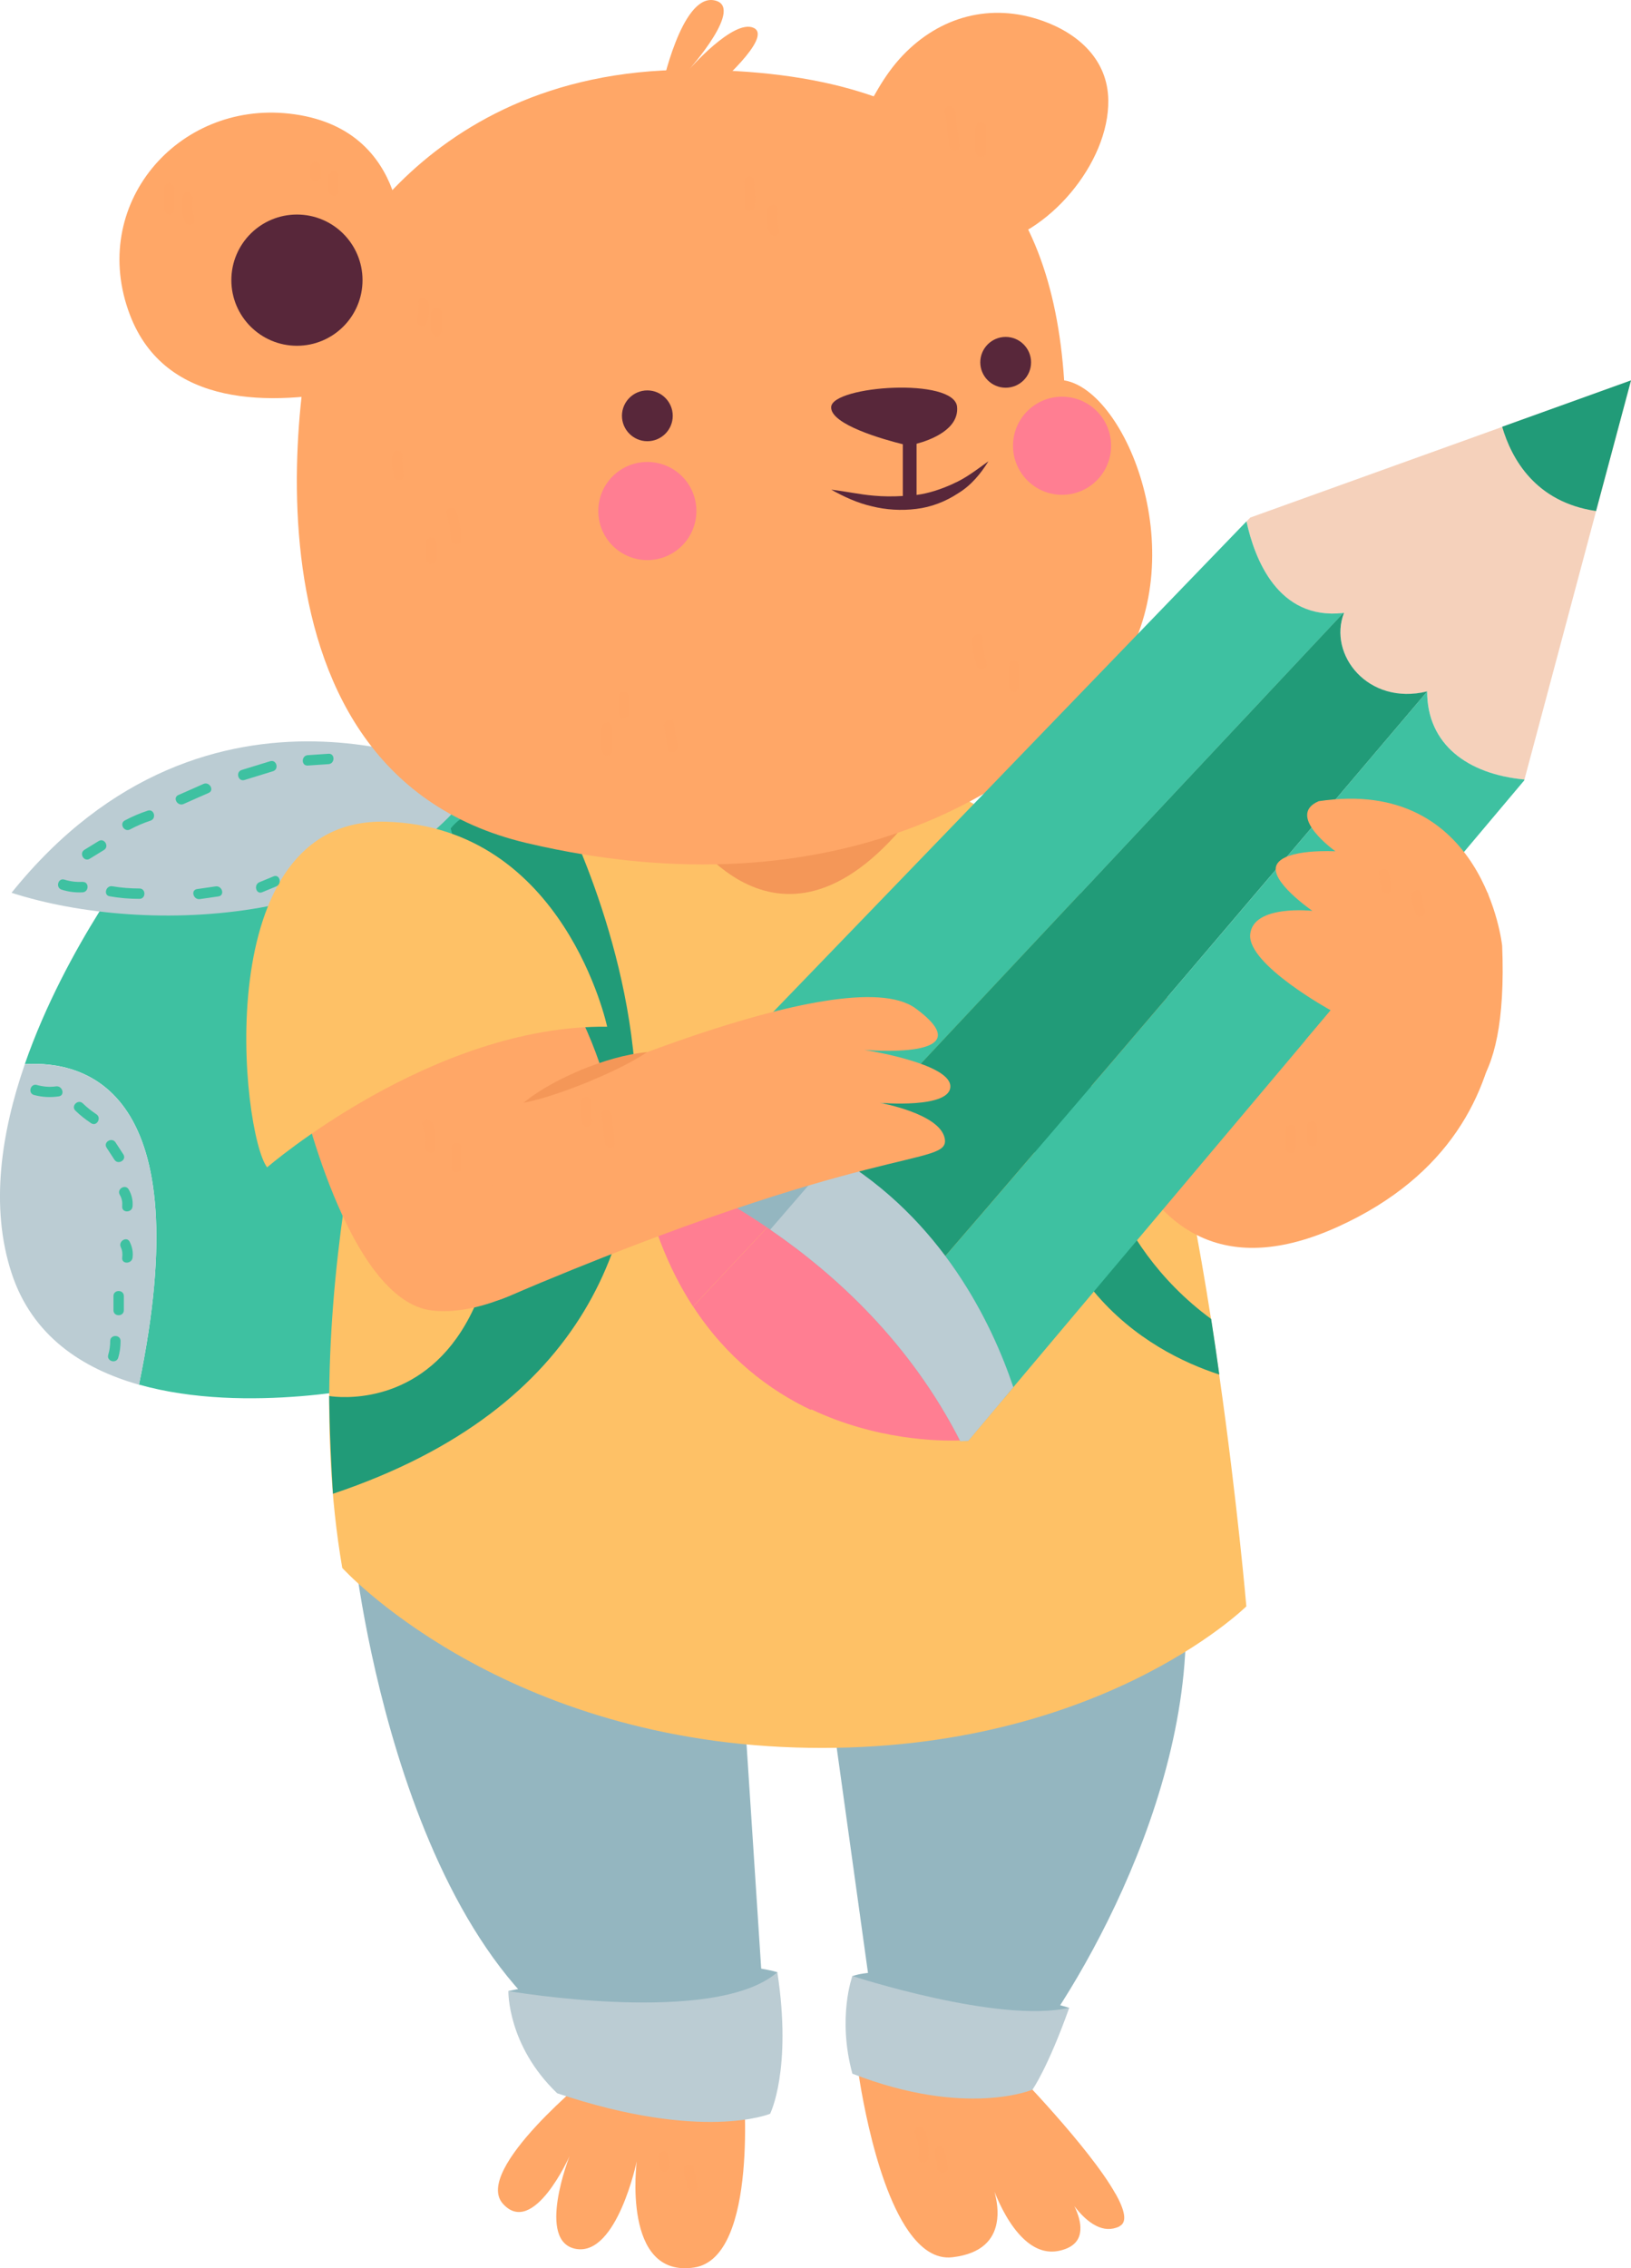 <?xml version="1.0" encoding="UTF-8"?>
<svg xmlns="http://www.w3.org/2000/svg" viewBox="0 0 140.01 194.64">
  <defs>
    <style>
      .cls-1 {
        mix-blend-mode: multiply;
        opacity: .56;
      }

      .cls-1, .cls-2, .cls-3, .cls-4, .cls-5, .cls-6, .cls-7, .cls-8, .cls-9, .cls-10, .cls-11 {
        stroke-width: 0px;
      }

      .cls-1, .cls-9 {
        fill: #ffa767;
      }

      .cls-12 {
        isolation: isolate;
      }

      .cls-2 {
        fill: #94b6c0;
      }

      .cls-3 {
        fill: #58273a;
      }

      .cls-4 {
        fill: #3ec1a1;
      }

      .cls-5 {
        fill: #219b78;
      }

      .cls-6 {
        fill: #bbccd3;
      }

      .cls-7 {
        fill: #ff7e92;
      }

      .cls-8 {
        fill: #fec166;
      }

      .cls-10 {
        fill: #f49758;
      }

      .cls-11 {
        fill: #f5d1bb;
      }
    </style>
  </defs>
  <g class="cls-12">
    <g id="Livello_2" data-name="Livello 2">
      <g id="OBJECTS">
        <g>
          <g>
            <path class="cls-4" d="M36.93,66.53l-24.64,6.23s-6.64,8.4-10.16,18.55c5.24-.32,15.04,2.2,9.8,27.5,9.33,2.64,20.79.01,20.79.01l8.74-47.73-4.53-4.56Z"/>
            <path class="cls-6" d="M40.21,66.53S18.04,55.41.99,76.61c11.7,3.76,31.85,2.88,40.16-9.73"/>
            <path class="cls-6" d="M2.13,91.32c-2.01,5.81-3.01,12.19-1.14,17.91,1.76,5.39,6.06,8.21,10.94,9.59,5.24-25.3-4.56-27.82-9.8-27.5Z"/>
            <path class="cls-2" d="M43.64,170.85s16.2-3.58,23.09-1.62l-1.42,4.68-11.94.31s-7.7-2.75-7.43-2.66c.27.09-1.82.29-1.82.29l-.47-1.01Z"/>
            <path class="cls-2" d="M91.79,172.29s-14.21-4.26-18.62-2.72c.78,3.73,10.45,4.35,10.45,4.35l5.01-.18,3.16-1.45Z"/>
            <path class="cls-2" d="M30.41,133.2s3.89,36.49,22.97,43.98c6.12,1.21,12.44-.97,12.44-.97l-1.99-30.45,7.51.72,4.03,29s6.27,3.63,11.6,2.06c4.21-4.56,15.95-23.08,14.75-40.48-1.21-17.4-71.29-3.87-71.29-3.87Z"/>
            <path class="cls-9" d="M50.84,177.94s-10.28,8.25-7.67,11.16,5.72-4.08,5.72-4.08c0,0-2.91,7.38.58,7.96,3.5.58,5.19-7.52,5.19-7.52,0,0-1.31,10.07,4.94,9.11,5.59-.86,4.21-15.77,4.21-15.77l-12.99-.86Z"/>
            <path class="cls-9" d="M96.11,191.04c-.7.34-1.38.27-2-.04-.73-.36-1.37-1.02-1.88-1.69.32.67.56,1.4.51,2.06-.05.8-.51,1.46-1.74,1.75-1.22.29-2.26-.19-3.12-1-1.21-1.13-2.06-2.91-2.51-4.05.2.74.37,1.74.18,2.7-.26,1.36-1.22,2.62-3.78,2.92-1.49.18-2.73-.75-3.78-2.24-3.19-4.55-4.42-14.41-4.42-14.41l13.38.5s6.58,6.72,8.81,10.71h.01c.77,1.38,1.03,2.44.33,2.78Z"/>
            <path class="cls-6" d="M43.64,170.85s17.75,3.06,23.09-1.62c1.28,8.37-.62,12.15-.62,12.15,0,0-5.79,2.43-18.28-1.76-4.3-4.12-4.19-8.78-4.19-8.78Z"/>
            <path class="cls-6" d="M73.17,169.56s12.63,4.12,18.62,2.72c-1.85,5.19-3.16,7.03-3.16,7.03,0,0-5.68,2.43-15.46-1.37-1.31-4.81,0-8.38,0-8.38Z"/>
            <path class="cls-8" d="M107,137.83s-13.08,12.94-38.75,12.12c-25.67-.83-38.87-15.41-38.87-15.41-4.16-24.23,4.58-51.13,4.58-51.13l9.52-19,29.15.73s13.38,1.34,21.9,13.96c4.26,6.31,7.37,20.99,9.43,34.09.25,1.63.49,3.22.7,4.77,1.57,11.02,2.33,19.88,2.33,19.88Z"/>
            <path class="cls-9" d="M127.7,76.61s6.6,19.86-12.88,28.67c-19.47,8.81-21.1-17.62-21.1-17.62l33.97-11.05Z"/>
            <path class="cls-10" d="M58.41,70.5s8.07,13.98,19.47,0c11.4-13.98-19.47,0-19.47,0Z"/>
            <path class="cls-11" d="M130.97,35.9l-2.01.73-21.63,7.78-.33.34c.68,3.18,2.67,8.49,8.31,7.86.02,0,.04,0,.06,0-1.37,3.57,2.06,7.97,7.14,6.73,0,0,0,0,0,.01,0,4.5,3.45,7.09,8.35,7.55l6.15-23.03,1.82-6.81,1.18-4.41-9.04,3.26Z"/>
            <path class="cls-5" d="M28.26,119.79s24.57,4.48,10.43-48.7c1.93-2.56,8.76-3.22,8.76-3.22,0,0,25.22,45.53-18.87,60.31-.32-5.42-.32-8.39-.32-8.39Z"/>
            <g>
              <path class="cls-9" d="M27.56,25.39s7.4-19.37,31.57-19.4c23.03-.03,31.13,10.36,32.22,26.65,5.34.85,11.22,15.2,4.65,25.05-6.57,9.86-24.09,20.94-50.79,14.65-26.69-6.3-19.04-43.53-17.66-46.95Z"/>
              <path class="cls-3" d="M57.75,35.68c0,1.21-.98,2.18-2.18,2.18s-2.18-.98-2.18-2.18.98-2.18,2.18-2.18,2.18.98,2.18,2.18Z"/>
              <path class="cls-3" d="M88.51,31.09c0,1.21-.98,2.18-2.18,2.18s-2.18-.98-2.18-2.18.98-2.18,2.18-2.18,2.18.98,2.18,2.18Z"/>
              <path class="cls-3" d="M81.78,41.53c-1,.45-2.03.8-3.1.94v-4.39c1.23-.33,3.64-1.24,3.48-3.16-.21-2.57-10.7-1.82-10.81,0-.09,1.52,4.61,2.82,6.15,3.2v4.44c-.83.05-1.67.05-2.52-.03-1.19-.1-2.37-.37-3.62-.51,1.08.6,2.23,1.14,3.47,1.42,1.23.31,2.53.39,3.82.23,1.29-.15,2.54-.64,3.61-1.35,1.11-.67,1.94-1.69,2.59-2.74-1.02.73-1.96,1.47-3.04,1.93Z"/>
              <path class="cls-7" d="M59.78,43.85c0,2.32-1.88,4.21-4.21,4.21s-4.21-1.88-4.21-4.21,1.88-4.21,4.21-4.21,4.21,1.88,4.21,4.21Z"/>
              <circle class="cls-7" cx="91.17" cy="38.25" r="4.21"/>
              <path class="cls-9" d="M73.11,11.72s.61-1.09.61-1.1c1.16-2.09,2.09-4.1,3.78-5.87,3.2-3.35,7.56-4.53,11.98-2.97,3.09,1.09,5.61,3.34,5.66,6.81.08,5.4-5.18,11.65-10.52,12.5-6.88,1.1-11.51-10.02-11.51-10.02"/>
              <path class="cls-9" d="M34.5,21.95s1.04-11.01-9.67-12.2c-9.63-1.07-17.25,7.87-13.68,17.26,3.04,7.99,12.15,7.84,19.19,6.38,2.98-7.16,4.17-11.44,4.17-11.44Z"/>
              <circle class="cls-3" cx="25.49" cy="24.04" r="5.63"/>
            </g>
            <path class="cls-9" d="M52.12,93.3s-2.64-9.55-5.73-9.5c-3.08.05-20.69,9.5-20.69,9.5,0,0,4.06,18.4,11.45,19.16s16.23-7.77,22.49-10.18c6.26-2.41-7.52-8.98-7.52-8.98Z"/>
            <path class="cls-8" d="M22.93,100.17s14.16-12.23,29.19-12.07c0,0-3.64-17.16-19-17.59-15.36-.42-12.38,26.8-10.19,29.66Z"/>
            <path class="cls-5" d="M104.67,117.95c-6.04-1.96-17.25-8.11-16.16-26.66,5.22-24.75,5.22,5.18,5.22,5.18,0,0,1.02,9.93,10.24,16.71.25,1.63.49,3.22.7,4.77Z"/>
            <path class="cls-9" d="M56.8,7.59S58.48-.45,61.27.02c2.79.47-2.14,5.97-2.14,5.97,0,0,3.83-4.39,5.56-3.6,1.74.79-3.42,5.21-3.42,5.21h-4.47Z"/>
            <path class="cls-7" d="M69.61,120.92c5.6,2.66,10.98,2.75,12.83,2.68.44-.01.68-.04.68-.04l3.05-3.62c-1.96-3.79-4.38-7.05-7.07-9.85-3.85,4.44-7.14,8.21-9.49,10.82Z"/>
            <path class="cls-4" d="M130.84,66.97l.02-.08c-4.91-.46-8.35-3.04-8.35-7.55-10.97,12.94-30.39,35.79-43.41,50.81,2.68,2.8,5.11,6.06,7.07,9.85l.82-.97,43.86-52.07Z"/>
            <path class="cls-7" d="M57.06,96.47l-2.39,2.47c.02.17.06.32.08.49.94,5.3,2.63,9.44,4.74,12.68l9.43-10.05c-4.19-2.56-8.35-4.36-11.87-5.59Z"/>
            <path class="cls-4" d="M115.31,52.6c-5.63.63-7.62-4.68-8.31-7.86l-48.31,50.05-1.62,1.68c3.52,1.23,7.68,3.04,11.87,5.59l46.38-49.46Z"/>
            <path class="cls-5" d="M79.1,110.15c13.02-15.03,32.44-37.87,43.41-50.81,0,0,0,0,0-.01-5.08,1.24-8.52-3.16-7.14-6.73-.02,0-.04,0-.06,0l-46.38,49.46c3.5,2.13,7.01,4.8,10.17,8.09Z"/>
            <path class="cls-7" d="M68.93,102.06l-9.43,10.05c2.88,4.42,6.53,7.17,10.1,8.87,2.35-2.62,5.64-6.38,9.49-10.82-3.16-3.3-6.67-5.96-10.17-8.09Z"/>
            <path class="cls-2" d="M86.98,119.04l-3.86,4.59s-.24.02-.68.04c-4.26-8.38-10.61-14.24-16.32-18.16-4.73-3.26-9.02-5.16-11.35-6.08-.02-.17-.06-.32-.08-.49l4.01-4.15c5.14.69,9.39,2.27,12.92,4.36,9.29,5.48,13.55,14.45,15.37,19.88Z"/>
            <path class="cls-6" d="M86.98,119.04l-3.86,4.59s-.24.02-.68.04c-4.26-8.38-10.61-14.24-16.32-18.16l5.49-6.35c9.29,5.48,13.55,14.45,15.37,19.88Z"/>
            <path class="cls-9" d="M128.95,81.15s-1.53-14.54-15.75-12.4c-2.88,1.24,1.44,4.3,1.44,4.3,0,0-4.32-.25-5.04,1.14-.72,1.38,3.06,3.97,3.06,3.97,0,0-5.1-.57-5.34,2.02-.24,2.59,6.91,6.51,6.91,6.51l-2.17,2.57s17.93,17.83,16.89-8.11Z"/>
            <path class="cls-9" d="M44.94,94.63s27.54-12.6,33.66-8.1c6.12,4.5-4.42,3.56-4.42,3.56,0,0,7.32,1.12,7.4,3.1.08,1.98-6.07,1.44-6.07,1.44,0,0,5.18.91,5.59,3.06.47,2.48-5.99.14-37.63,13.62-7.21,3.07,1.46-16.68,1.46-16.68Z"/>
            <path class="cls-4" d="M4.81,93.22c-.56.08-1.1.03-1.65-.12-.55-.15-.79.71-.24.86.71.19,1.4.22,2.12.12.57-.08.33-.94-.24-.86Z"/>
            <path class="cls-4" d="M8.27,95.61c-.42-.28-.8-.58-1.16-.93-.41-.4-1.05.23-.63.63.41.4.86.75,1.34,1.07.48.32.93-.46.45-.77Z"/>
            <path class="cls-4" d="M10.59,99.06c-.22-.34-.44-.68-.67-1.03-.31-.48-1.08-.03-.77.45.22.34.44.68.67,1.03.31.48,1.08.03.77-.45Z"/>
            <path class="cls-4" d="M11.05,102.07c-.28-.5-1.05-.05-.77.45.19.33.24.63.21,1-.05.57.84.57.89,0,.04-.52-.07-.99-.33-1.45Z"/>
            <path class="cls-4" d="M11.14,106.57c-.24-.52-1.01-.07-.77.45.14.3.16.58.12.9-.07.57.82.56.89,0,.06-.49-.03-.91-.24-1.35Z"/>
            <path class="cls-4" d="M9.74,111.21v1.22c0,.57.89.57.89,0v-1.22c0-.57-.89-.57-.89,0Z"/>
            <path class="cls-4" d="M9.46,115.06c0,.41-.05.8-.17,1.2-.16.55.7.79.86.24.14-.47.2-.94.2-1.43,0-.57-.89-.57-.89,0Z"/>
            <path class="cls-4" d="M7.09,75.67c-.55.03-1.04-.03-1.56-.19-.55-.17-.78.69-.24.86.59.19,1.18.26,1.8.23.57-.03.57-.93,0-.89Z"/>
            <path class="cls-4" d="M11.97,76.24c-.78,0-1.55-.06-2.32-.19-.56-.1-.8.76-.24.86.85.15,1.7.22,2.56.22.57,0,.57-.89,0-.89Z"/>
            <path class="cls-4" d="M18.51,76.06c-.53.08-1.06.15-1.59.23-.57.08-.33.94.24.86.53-.08,1.06-.15,1.59-.23.57-.08.33-.94-.24-.86Z"/>
            <path class="cls-4" d="M23.48,75.2c-.4.17-.8.33-1.21.5-.52.22-.29,1.08.24.86.4-.17.8-.33,1.21-.5.52-.22.29-1.08-.24-.86Z"/>
            <path class="cls-4" d="M8.47,72.17c-.41.25-.81.5-1.22.75-.49.3-.04,1.07.45.77.41-.25.81-.5,1.22-.75.49-.3.04-1.07-.45-.77Z"/>
            <path class="cls-4" d="M12.69,69.56c-.68.22-1.33.5-1.97.84-.51.27-.06,1.04.45.77.56-.3,1.14-.55,1.75-.75.54-.18.31-1.04-.24-.86Z"/>
            <path class="cls-4" d="M17.46,67.27c-.72.32-1.43.64-2.15.95-.52.23-.07,1,.45.77.72-.32,1.43-.64,2.15-.95.52-.23.07-1-.45-.77Z"/>
            <path class="cls-4" d="M23.19,65.32c-.81.25-1.63.5-2.44.75-.55.17-.31,1.03.24.86.81-.25,1.63-.5,2.44-.75.55-.17.31-1.03-.24-.86Z"/>
            <path class="cls-4" d="M28.2,64.68c-.59.04-1.19.08-1.78.12-.57.04-.57.93,0,.89.59-.04,1.19-.08,1.78-.12.57-.04.57-.93,0-.89Z"/>
            <path class="cls-1" d="M34.67,40.66c-.12-.53-.16-1.03-.12-1.57.04-.57-.85-.57-.89,0-.05.61,0,1.21.15,1.81.13.56.99.32.86-.24Z"/>
            <path class="cls-1" d="M36.79,26c-.06-.56-.95-.57-.89,0,.05.49.02.95-.1,1.43-.15.56.71.79.86.24.15-.56.19-1.1.13-1.67Z"/>
            <path class="cls-1" d="M37.04,26.85v1.55c0,.57.89.57.89,0v-1.55c0-.57-.89-.57-.89,0Z"/>
            <path class="cls-1" d="M64.71,15.46c-.09-.56-.95-.33-.86.24.11.67.12,1.33.06,2-.05.57.84.57.89,0,.07-.75.03-1.49-.09-2.24Z"/>
            <path class="cls-1" d="M66.89,19.69c-.13-.57-.16-1.13-.1-1.71.06-.57-.83-.57-.89,0-.07.66-.02,1.3.13,1.95.13.56.99.32.86-.24Z"/>
            <path class="cls-1" d="M51.67,62.45v1.97c0,.57.89.57.89,0v-1.97c0-.57-.89-.57-.89,0Z"/>
            <path class="cls-1" d="M53.08,59.78v1.41c0,.57.89.57.89,0v-1.41c0-.57-.89-.57-.89,0Z"/>
            <path class="cls-1" d="M57.86,62.06c-.09-.57-.95-.33-.86.24.1.66.2,1.31.3,1.97.09.57.95.33.86-.24-.1-.66-.2-1.31-.3-1.97Z"/>
            <path class="cls-1" d="M84.71,56.87c-.25-.66-.36-1.31-.32-2.02.03-.57-.86-.57-.89,0-.04.78.07,1.53.35,2.26.2.53,1.07.3.86-.24Z"/>
            <path class="cls-1" d="M86.58,57.11v1.83c0,.57.89.57.89,0v-1.83c0-.57-.89-.57-.89,0Z"/>
            <path class="cls-1" d="M37.12,96.37c-.21-.53-1.07-.3-.86.24.23.57.32,1.14.21,1.75-.09.56.76.8.86.24.13-.77.08-1.5-.21-2.22Z"/>
            <path class="cls-1" d="M38.73,98.48v1.69c0,.57.89.57.89,0v-1.69c0-.57-.89-.57-.89,0Z"/>
            <path class="cls-1" d="M50.84,96.12c-.13-.53-.15-1.03-.1-1.57.06-.57-.83-.57-.89,0-.06.61-.01,1.21.13,1.81.13.56.99.32.86-.24Z"/>
            <path class="cls-1" d="M52.53,95.67c-.06-.56-.96-.57-.89,0,.09.8.18,1.6.27,2.39.06.56.96.57.89,0-.09-.8-.18-1.6-.27-2.39Z"/>
            <path class="cls-1" d="M110.36,96.94v1.55c0,.57.89.57.89,0v-1.55c0-.57-.89-.57-.89,0Z"/>
            <path class="cls-1" d="M112.19,96.65v1.27c0,.57.89.57.89,0v-1.27c0-.57-.89-.57-.89,0Z"/>
            <path class="cls-1" d="M119.27,74.98c-.07-.56-.96-.57-.89,0,.05.42.11.84.16,1.26.07.56.97.57.89,0-.05-.42-.11-.84-.16-1.26Z"/>
            <path class="cls-1" d="M122.31,77.99c-.17-.38-.23-.77-.22-1.18.01-.57-.88-.57-.89,0-.01.58.11,1.1.35,1.63.23.52,1,.07.77-.45Z"/>
            <path class="cls-1" d="M79.41,182.82c-.21-.53-1.07-.3-.86.24.28.69.37,1.38.28,2.12-.07.57.83.56.89,0,.09-.81-.01-1.6-.31-2.36Z"/>
            <path class="cls-1" d="M81.38,185.91c-.1-.47-.19-.94-.29-1.41-.12-.56-.98-.32-.86.24.1.47.19.94.29,1.41.12.56.98.32.86-.24Z"/>
            <path class="cls-1" d="M59.85,187.46c-.1-.47-.2-.94-.3-1.4-.12-.56-.98-.32-.86.24.1.47.2.94.3,1.4.12.56.98.32.86-.24Z"/>
            <path class="cls-1" d="M57.35,184.92c-.09-.57-.95-.33-.86.24.05.28.09.56.14.85.09.56.95.33.86-.24-.05-.28-.09-.56-.14-.85Z"/>
            <path class="cls-1" d="M82,9.53c-.07-.56-.96-.57-.89,0,.12.99.24,1.98.36,2.96.07.56.96.57.89,0-.12-.99-.24-1.98-.36-2.96Z"/>
            <path class="cls-1" d="M83.76,10.94v2.11c0,.57.89.57.89,0v-2.11c0-.57-.89-.57-.89,0Z"/>
            <path class="cls-1" d="M36.61,46.55v1.41c0,.57.89.57.89,0v-1.41c0-.57-.89-.57-.89,0Z"/>
            <path class="cls-1" d="M39.2,43.89c-.16-.55-1.02-.32-.86.24.2.7.32,1.41.36,2.14.03.57.92.57.89,0-.04-.81-.16-1.6-.39-2.38Z"/>
            <path class="cls-1" d="M14.08,16.15v1.81c0,.57.89.57.89,0v-1.81c0-.57-.89-.57-.89,0Z"/>
            <path class="cls-1" d="M16.7,18.76c-.17-.57-.23-1.12-.14-1.7.09-.56-.77-.8-.86-.24-.11.75-.08,1.45.14,2.18.17.55,1.03.31.86-.24Z"/>
            <path class="cls-1" d="M26.64,14.34v.79c0,.57.89.57.89,0v-.79c0-.57-.89-.57-.89,0Z"/>
            <path class="cls-1" d="M28.22,15.13v1.24c0,.57.89.57.89,0v-1.24c0-.57-.89-.57-.89,0Z"/>
            <path class="cls-10" d="M44.94,94.63c1.53-1.24,3.26-2.11,5.03-2.86,1.78-.71,3.63-1.3,5.59-1.49-1.65,1.08-3.39,1.85-5.14,2.59-1.77.7-3.55,1.37-5.48,1.76Z"/>
          </g>
          <path class="cls-5" d="M140.01,32.64l-3,11.21c-5.2-.76-7.25-4.47-8.06-7.23l11.06-3.98Z"/>
        </g>
      </g>
    </g>
  </g>
</svg>